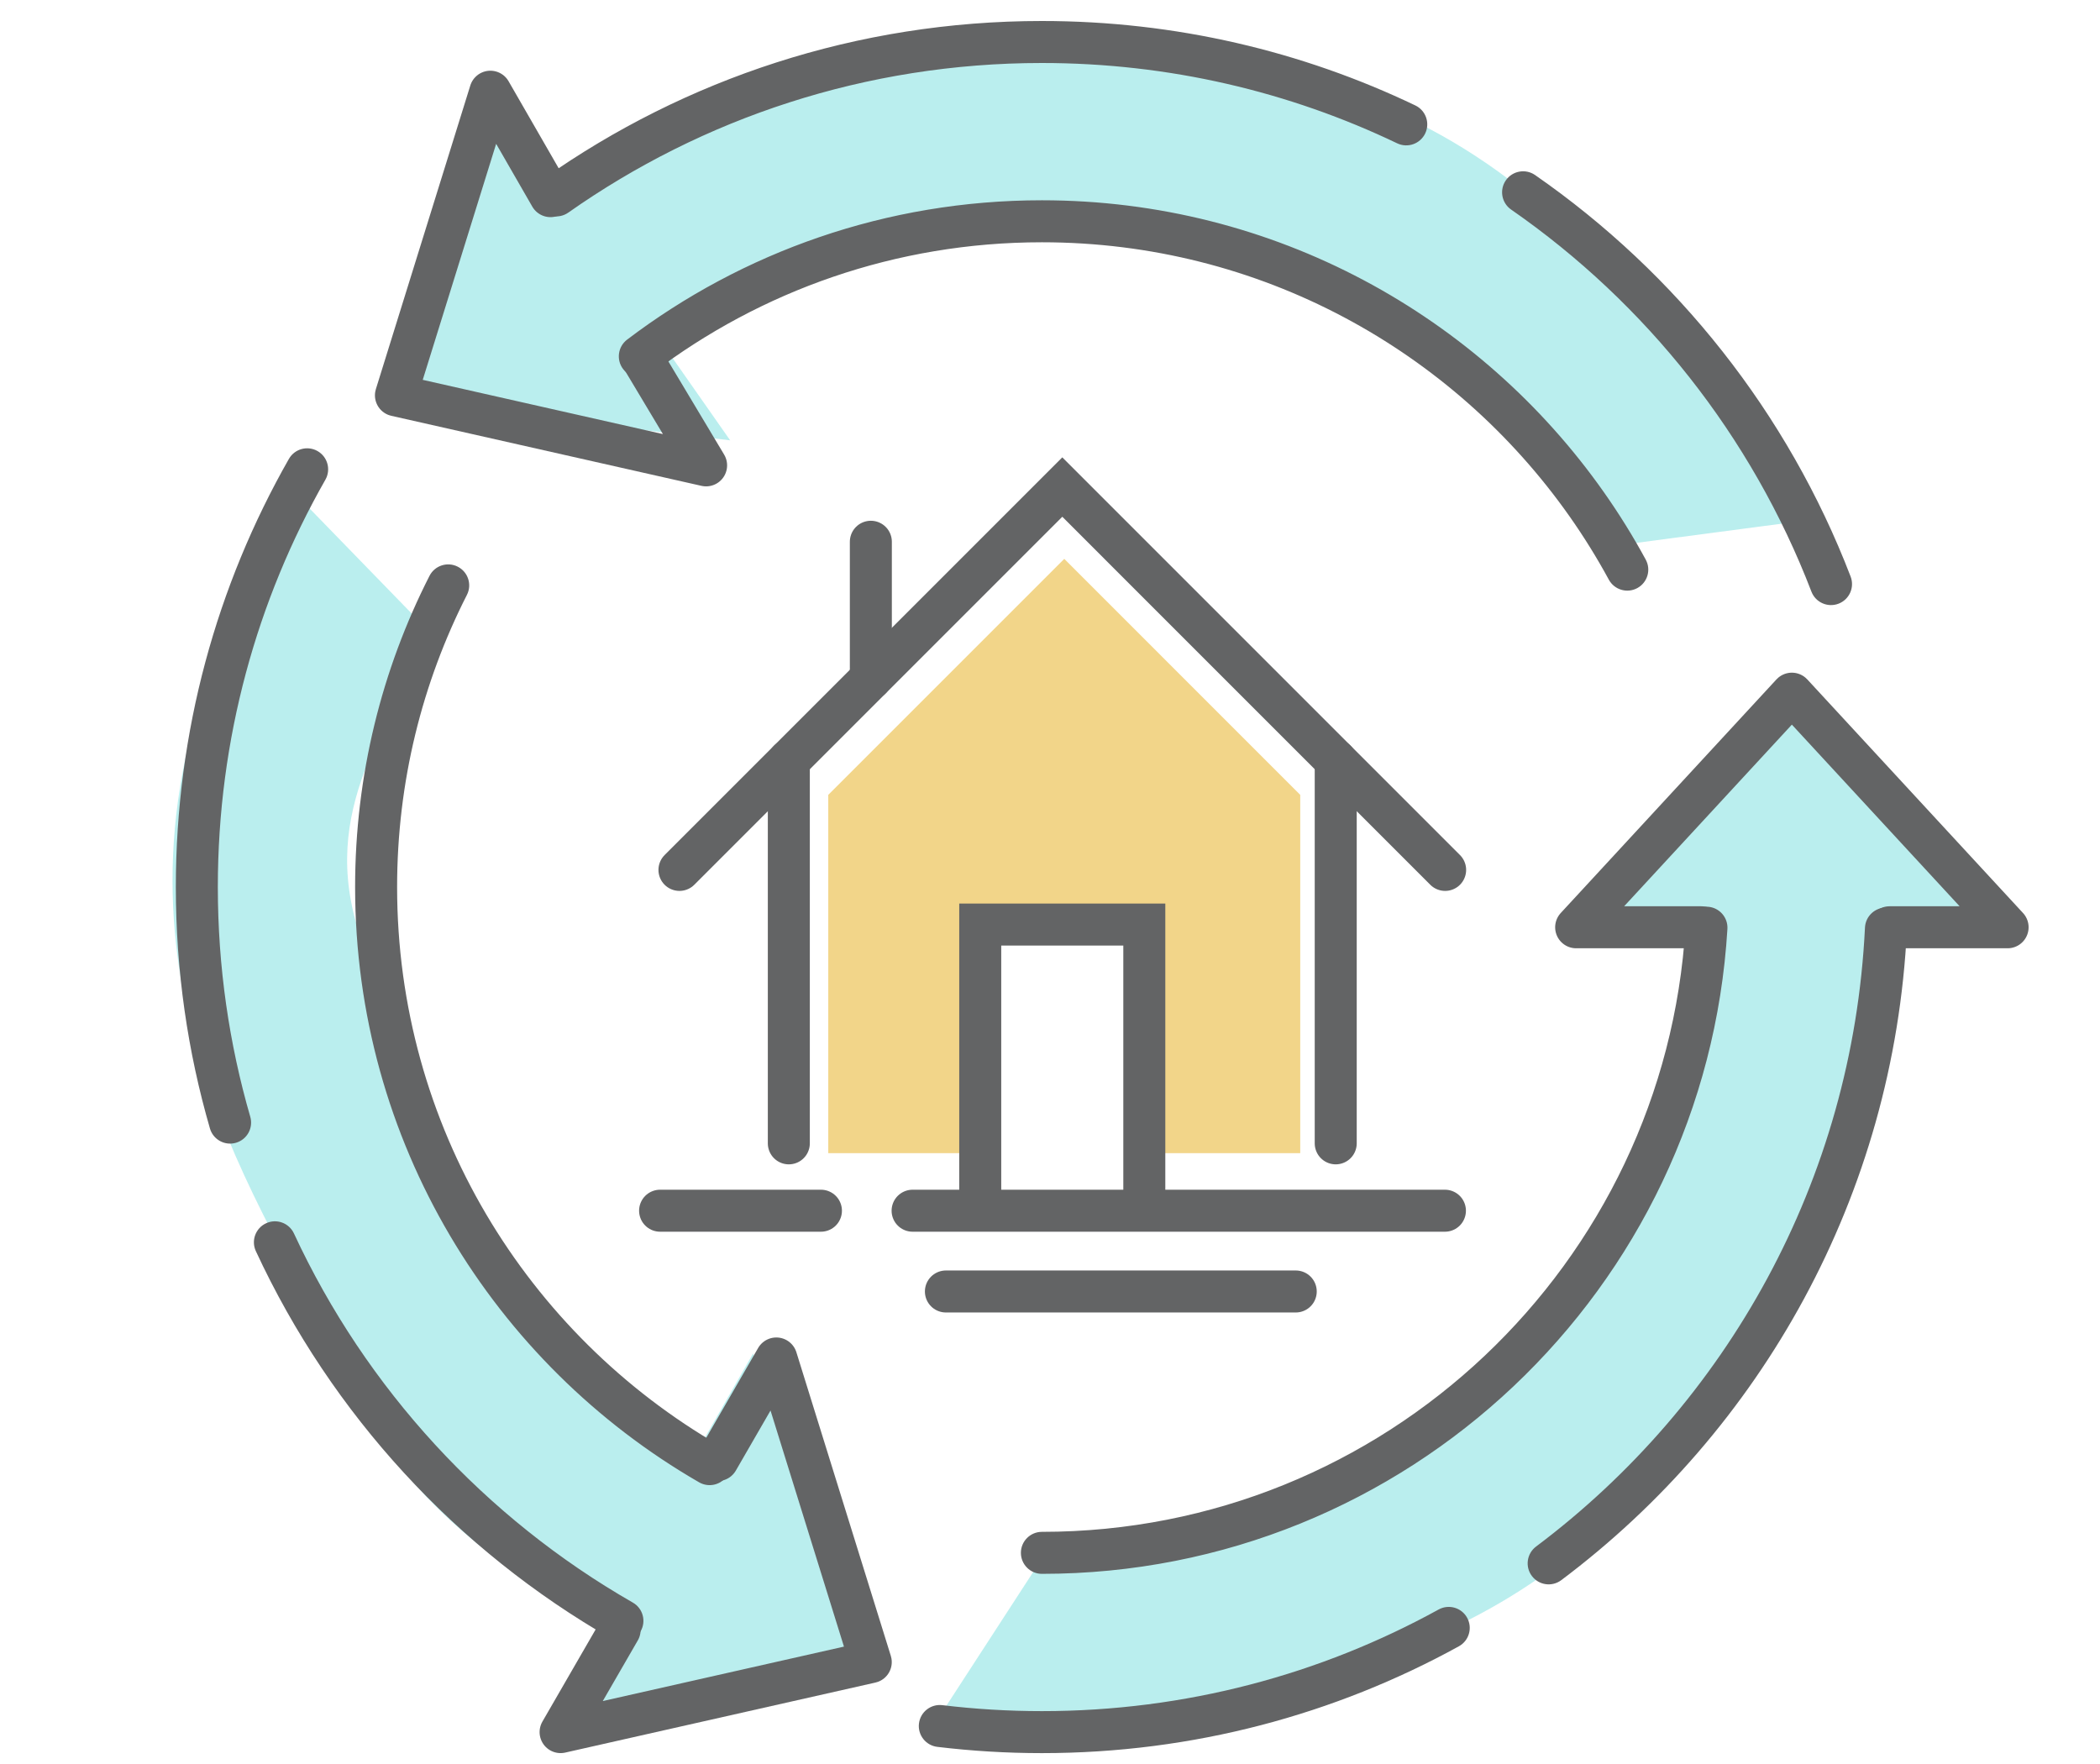 <svg width="100" height="84" viewBox="0 0 100 84" fill="none" xmlns="http://www.w3.org/2000/svg">
<g clip-path="url(#clip0_0_2510)">
<path d="M70.892 65.459C66.63 70.704 54.821 73.654 49.449 74.473L44.395 82.258C45.578 82.668 50.896 82.75 62.697 79.8C77.448 76.112 81.409 66.278 86.053 59.995C89.768 54.969 89.969 47.611 89.604 44.561L95.341 43.742L85.097 33.225L74.99 44.561H81.409C80.317 55.624 75.153 60.214 70.892 65.459Z" fill="#BAEEEE"/>
<path d="M60.102 12.463C66.843 12.947 73.151 22.054 76.902 25.985L86.325 24.741C85.982 23.536 82.672 17.845 73.488 9.868C62.008 -0.102 48.88 3.256 41.07 3.054C34.821 2.893 28.679 6.947 26.388 8.995L22.428 4.765L19.686 19.188L34.769 20.968L31.087 15.709C40.778 10.26 52.044 10.824 60.102 12.463Z" fill="#BAEEEE"/>
<path d="M17.365 45.163C14.928 38.86 18.407 35.066 20.363 29.996L14.427 23.889C9.698 33.775 12.608 22.454 9.31 34.162C5.186 48.798 13.822 59.24 16.97 66.391C19.488 72.112 25.775 75.939 28.603 77.138L26.466 82.524L40.681 78.854L35.86 64.452L32.673 70.024C23.611 63.583 19.318 53.151 17.365 45.163Z" fill="#BAEEEE"/>
<path fill-rule="evenodd" clip-rule="evenodd" d="M50.679 26.612L39.441 37.85V54.911H47.166V44.256H54.244V54.911H61.916V37.85L50.679 26.612Z" fill="#F2D589"/>
<path fill-rule="evenodd" clip-rule="evenodd" d="M71.707 8.587C72.022 8.133 72.645 8.021 73.099 8.335C79.848 13.019 85.133 19.667 88.125 27.455C88.323 27.971 88.065 28.549 87.55 28.747C87.034 28.945 86.456 28.688 86.258 28.172C83.412 20.765 78.383 14.437 71.958 9.979C71.504 9.664 71.392 9.041 71.707 8.587ZM25.911 8.488C32.617 3.77 40.793 1 49.614 1C55.98 1 62.011 2.443 67.397 5.021C67.895 5.259 68.105 5.856 67.867 6.354C67.628 6.852 67.031 7.063 66.533 6.825C61.411 4.373 55.674 3 49.614 3C41.219 3 33.442 5.635 27.062 10.124C26.61 10.441 25.986 10.333 25.668 9.881C25.351 9.43 25.459 8.806 25.911 8.488ZM15.121 21.479C15.601 21.753 15.768 22.363 15.495 22.843C12.235 28.564 10.373 35.183 10.373 42.241C10.373 46.039 10.912 49.709 11.918 53.18C12.071 53.71 11.766 54.265 11.235 54.418C10.705 54.572 10.15 54.267 9.997 53.736C8.939 50.086 8.373 46.229 8.373 42.241C8.373 34.827 10.33 27.867 13.757 21.853C14.03 21.373 14.641 21.206 15.121 21.479ZM12.67 58.251C13.171 58.018 13.766 58.236 13.998 58.737C17.43 66.133 23.099 72.283 30.136 76.314C30.616 76.589 30.781 77.2 30.507 77.679C30.232 78.158 29.621 78.324 29.142 78.05C21.747 73.813 15.791 67.353 12.184 59.579C11.951 59.078 12.169 58.483 12.67 58.251ZM69.864 77.037C70.13 77.521 69.954 78.129 69.47 78.395C63.579 81.638 56.81 83.482 49.614 83.482C47.929 83.482 46.267 83.38 44.634 83.184C44.085 83.118 43.694 82.62 43.76 82.072C43.826 81.523 44.324 81.132 44.873 81.198C46.426 81.385 48.009 81.482 49.614 81.482C56.465 81.482 62.903 79.727 68.506 76.643C68.99 76.377 69.598 76.553 69.864 77.037ZM89.855 43.219C90.407 43.246 90.832 43.715 90.806 44.266C90.193 56.935 83.864 68.103 74.346 75.246C73.904 75.577 73.277 75.488 72.946 75.046C72.614 74.605 72.704 73.978 73.145 73.646C82.206 66.846 88.225 56.221 88.808 44.17C88.835 43.618 89.304 43.192 89.855 43.219ZM29.863 16.172C35.351 12.008 42.195 9.537 49.614 9.537C60.679 9.537 70.461 15.033 76.377 23.44C77.1 24.467 77.766 25.538 78.368 26.648C78.632 27.133 78.453 27.74 77.967 28.004C77.482 28.268 76.875 28.088 76.611 27.603C76.045 26.561 75.421 25.556 74.742 24.591C69.184 16.693 60.001 11.537 49.614 11.537C42.647 11.537 36.224 13.856 31.072 17.765C30.632 18.099 30.005 18.013 29.671 17.573C29.337 17.133 29.424 16.505 29.863 16.172ZM21.797 26.985C22.289 27.235 22.485 27.837 22.234 28.329C20.108 32.505 18.91 37.231 18.91 42.241C18.91 53.616 25.095 63.548 34.291 68.855C34.77 69.131 34.934 69.742 34.657 70.221C34.382 70.699 33.77 70.863 33.292 70.587C23.502 64.938 16.91 54.36 16.91 42.241C16.91 36.909 18.186 31.872 20.452 27.422C20.703 26.93 21.305 26.734 21.797 26.985ZM81.32 43.178C81.871 43.211 82.291 43.685 82.258 44.236C81.227 61.37 67.006 74.945 49.614 74.945C49.062 74.945 48.614 74.497 48.614 73.945C48.614 73.393 49.062 72.945 49.614 72.945C65.942 72.945 79.293 60.2 80.262 44.116C80.295 43.565 80.769 43.145 81.32 43.178Z" fill="#636465"/>
<path d="M81.012 44.156H75.055L85.327 33.032L95.6 44.156H89.979" stroke="#636465" stroke-width="2" stroke-linecap="round" stroke-linejoin="round"/>
<path d="M30.604 17.114L33.624 22.16L18.854 18.825L23.351 4.367L26.214 9.34" stroke="#636465" stroke-width="2" stroke-linecap="round" stroke-linejoin="round"/>
<path d="M34.174 69.527L36.968 64.689L41.465 79.147L26.695 82.481L29.506 77.614" stroke="#636465" stroke-width="2" stroke-linecap="round" stroke-linejoin="round"/>
<path d="M63.606 36.215V54.445" stroke="#636465" stroke-width="2" stroke-linecap="round"/>
<path d="M37.563 54.445V36.215" stroke="#636465" stroke-width="2" stroke-linecap="round"/>
<path d="M68.816 41.424L50.586 23.193L32.355 41.424" stroke="#636465" stroke-width="2" stroke-linecap="round"/>
<path d="M41.469 25.798V32.309" stroke="#636465" stroke-width="2" stroke-linecap="round"/>
<path d="M46.678 57.05V44.028H54.491V57.05" stroke="#636465" stroke-width="2" stroke-linecap="round"/>
<path d="M43.457 57.653H68.806" stroke="#636465" stroke-width="2" stroke-linecap="round"/>
<path d="M45.043 61.499H61.702" stroke="#636465" stroke-width="2" stroke-linecap="round"/>
<path d="M31.433 57.653H39.092" stroke="#636465" stroke-width="2" stroke-linecap="round"/>
</g>
<defs>
<clipPath id="clip0_0_2510">
<rect width="100" height="84" fill="white"/>
</clipPath>
</defs>
</svg>
